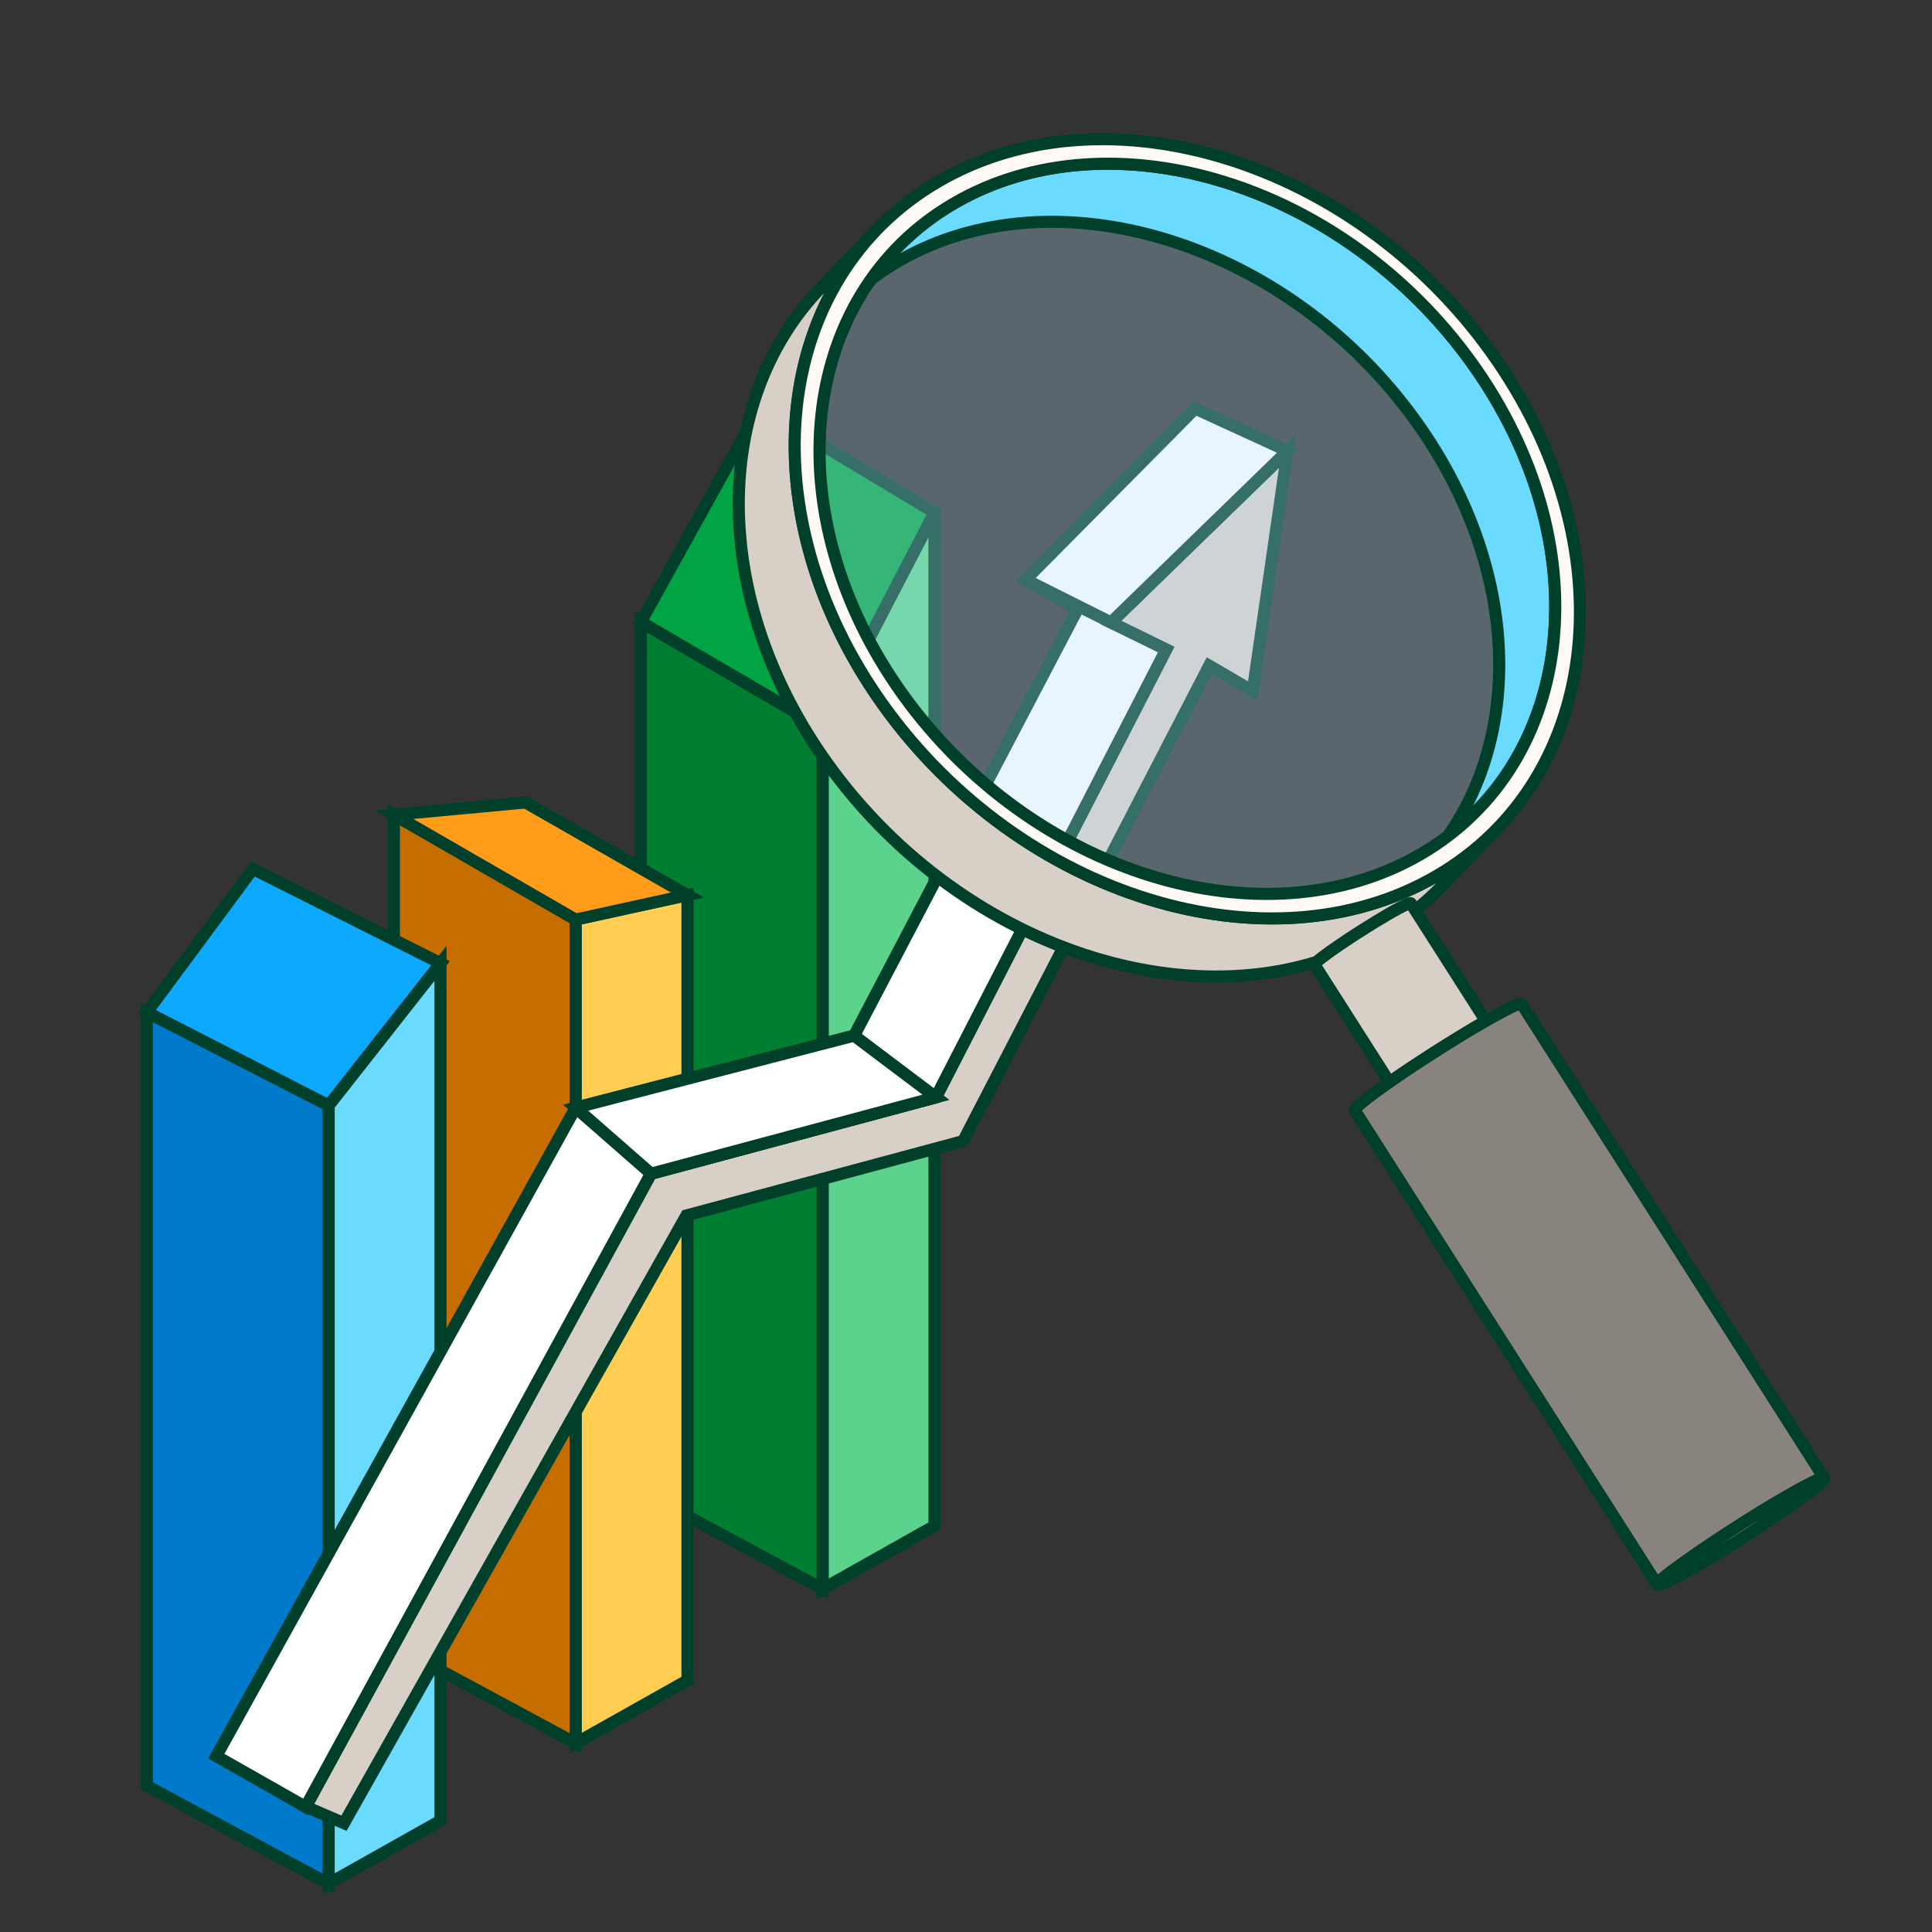 <svg width="80" height="80" viewBox="0 0 80 80" fill="none" xmlns="http://www.w3.org/2000/svg">
<rect x="0" y="0" width="80" height="80" fill="#333333" stroke="none"/>
<path d="M34.063 65.792L38.694 63.187V21.216L34.063 30.144V65.792Z" fill="#5BD38C" stroke="#00402A" stroke-width="0.5" stroke-linecap="round" stroke-line="round"/>
<path d="M34.062 30.142L26.537 25.752V61.74L34.062 65.793V30.142Z" fill="#007F33" stroke="#00402A" stroke-width="0.5" stroke-linecap="round" stroke-line="round"/>
<path d="M38.694 21.217L31.457 16.875L26.537 25.752L34.062 30.142L38.694 21.217Z" fill="#00A443" stroke="#00402A" stroke-width="0.5" stroke-linecap="round" stroke-line="round"/>
<path d="M23.835 72.184L28.467 69.579V37.063L23.835 38.076V72.184Z" fill="#FFCD52" stroke="#00402A" stroke-width="0.5" stroke-linecap="round" stroke-line="round"/>
<path d="M23.835 38.076L16.31 33.734V68.131L23.835 72.183V38.076Z" fill="#C66D00" stroke="#00402A" stroke-width="0.5" stroke-linecap="round" stroke-line="round"/>
<path d="M16.31 33.735L21.761 33.228L28.467 37.063L23.835 38.077L16.31 33.735Z" fill="#FF9C1A" stroke="#00402A" stroke-width="0.5" stroke-linecap="round" stroke-line="round"/>
<path d="M13.608 77.997L18.239 75.392V39.886L13.608 45.773V77.997Z" fill="#6BDAFF" stroke="#00402A" stroke-width="0.5" stroke-linecap="round" stroke-line="round"/>
<path d="M13.608 45.774L6.082 41.915V73.948L13.608 78V45.774Z" fill="#007ACB" stroke="#00402A" stroke-width="0.5" stroke-linecap="round" stroke-line="round"/>
<path d="M18.239 39.886L10.472 35.979L6.082 41.912L13.608 45.772L18.239 39.886Z" fill="#0DA9FF" stroke="#00402A" stroke-width="0.5" stroke-linecap="round" stroke-line="round"/>
<path d="M14.244 75.495L28.422 50.33L39.882 47.25L50.07 27.562L51.873 28.615L53.314 18.671L46.004 25.773L48.293 26.894L38.758 45.436L26.96 48.598L12.663 74.815L14.244 75.495Z" fill="#D8CFC7" stroke="#00402A" stroke-width="0.5" stroke-linecap="round" stroke-line="round"/>
<path d="M53.314 18.674L49.489 16.919L42.466 24.003L44.617 25.232L35.366 42.887L23.834 45.871L8.955 72.719L12.655 74.82L26.952 48.603L38.75 45.44L48.285 26.898L45.996 25.777L53.314 18.674Z" fill="white" stroke="#00402A" stroke-width="0.5" stroke-linecap="round" stroke-line="round"/>
<path d="M35.367 42.883L38.757 45.437L26.959 48.6L23.836 45.867L35.367 42.883Z" fill="white" stroke="#00402A" stroke-width="0.5" stroke-linecap="round" stroke-line="round"/>
<path d="M42.466 24.002L46.002 25.774L53.312 18.672L49.487 16.917L42.466 24.002Z" fill="white" stroke="#00402A" stroke-width="0.5" stroke-linecap="round" stroke-line="round"/>
<path d="M62.022 34.282L59.704 36.688C58.95 37.469 58.09 38.141 57.15 38.685C50.211 42.718 39.949 39.546 34.264 31.613C29.377 24.791 29.448 16.626 33.99 11.914L36.309 9.508C31.766 14.221 31.695 22.385 36.582 29.208C42.267 37.141 52.529 40.312 59.469 36.279C60.408 35.735 61.268 35.063 62.022 34.282Z" fill="#D8CFC7" stroke="#00402A" stroke-width="0.5" stroke-miterlimit="10" stroke-line="round"/>
<path opacity="0.3" d="M37.376 28.747C42.703 36.183 52.317 39.154 58.821 35.374C65.325 31.594 66.282 22.481 60.955 15.045C55.627 7.609 46.006 4.642 39.508 8.418C33.011 12.194 32.053 21.32 37.376 28.747Z" fill="#B4DEF7" stroke="#00402A" stroke-width="0.5" stroke-miterlimit="10" stroke-line="round"/>
<path d="M61.211 33.504L58.893 35.91C63.147 31.496 63.221 23.85 58.636 17.45C53.313 10.022 43.687 7.047 37.19 10.823C36.31 11.333 35.505 11.962 34.798 12.693L37.116 10.288C37.823 9.557 38.628 8.927 39.508 8.418C46.005 4.642 55.632 7.616 60.954 15.045C65.541 21.445 65.465 29.091 61.211 33.504Z" fill="#6BDAFF" stroke="#00402A" stroke-width="0.5" stroke-miterlimit="10" stroke-line="round"/>
<path d="M61.745 14.584C67.43 22.517 66.409 32.245 59.469 36.279C52.529 40.313 42.267 37.141 36.582 29.208C30.898 21.275 31.92 11.546 38.859 7.513C45.799 3.48 56.068 6.66 61.745 14.584ZM37.376 28.747C42.703 36.183 52.317 39.154 58.821 35.374C65.325 31.594 66.282 22.481 60.955 15.045C55.627 7.609 46.006 4.642 39.508 8.418C33.011 12.194 32.053 21.32 37.376 28.747Z" fill="#FFFAF6" stroke="#00402A" stroke-width="0.5" stroke-miterlimit="10" stroke-line="round"/>
<path d="M58.419 37.403C58.397 37.369 58.154 37.478 57.719 37.72L57.507 37.841C57.144 38.051 56.733 38.303 56.332 38.559C55.711 38.955 55.113 39.363 54.747 39.643C54.517 39.821 54.414 39.921 54.431 39.946L69.516 63.6C69.5 63.575 69.599 63.475 69.832 63.297C70.194 63.017 70.793 62.611 71.417 62.213C71.817 61.956 72.228 61.706 72.591 61.495C72.666 61.452 72.737 61.412 72.804 61.375C73.238 61.132 73.482 61.023 73.504 61.057L58.419 37.403Z" fill="#D8CFC7" stroke="#00402A" stroke-width="0.5" stroke-miterlimit="10" stroke-line="round"/>
<path d="M63.009 41.57C62.971 41.511 62.549 41.698 61.793 42.121C61.678 42.185 61.556 42.254 61.427 42.329C60.799 42.691 60.092 43.125 59.4 43.566C58.316 44.257 57.275 44.967 56.647 45.452C56.247 45.761 56.07 45.935 56.098 45.978L68.628 65.622C68.601 65.579 68.777 65.405 69.178 65.096C69.807 64.611 70.846 63.901 71.93 63.211C72.622 62.769 73.33 62.336 73.957 61.973C74.087 61.899 74.207 61.829 74.323 61.765C75.079 61.342 75.502 61.155 75.54 61.214L63.009 41.57Z" fill="#89837E" stroke="#00402A" stroke-width="0.5" stroke-miterlimit="10" stroke-line="round"/>
<path d="M73.957 61.973C72.309 62.928 70.714 63.971 69.177 65.096C68.141 65.895 68.603 65.79 70.212 64.862C71.86 63.908 73.456 62.865 74.992 61.739C76.023 60.944 75.566 61.045 73.957 61.973Z" fill="#89837E" stroke="#00402A" stroke-width="0.5" stroke-miterlimit="10" stroke-line="round"/>
</svg>
